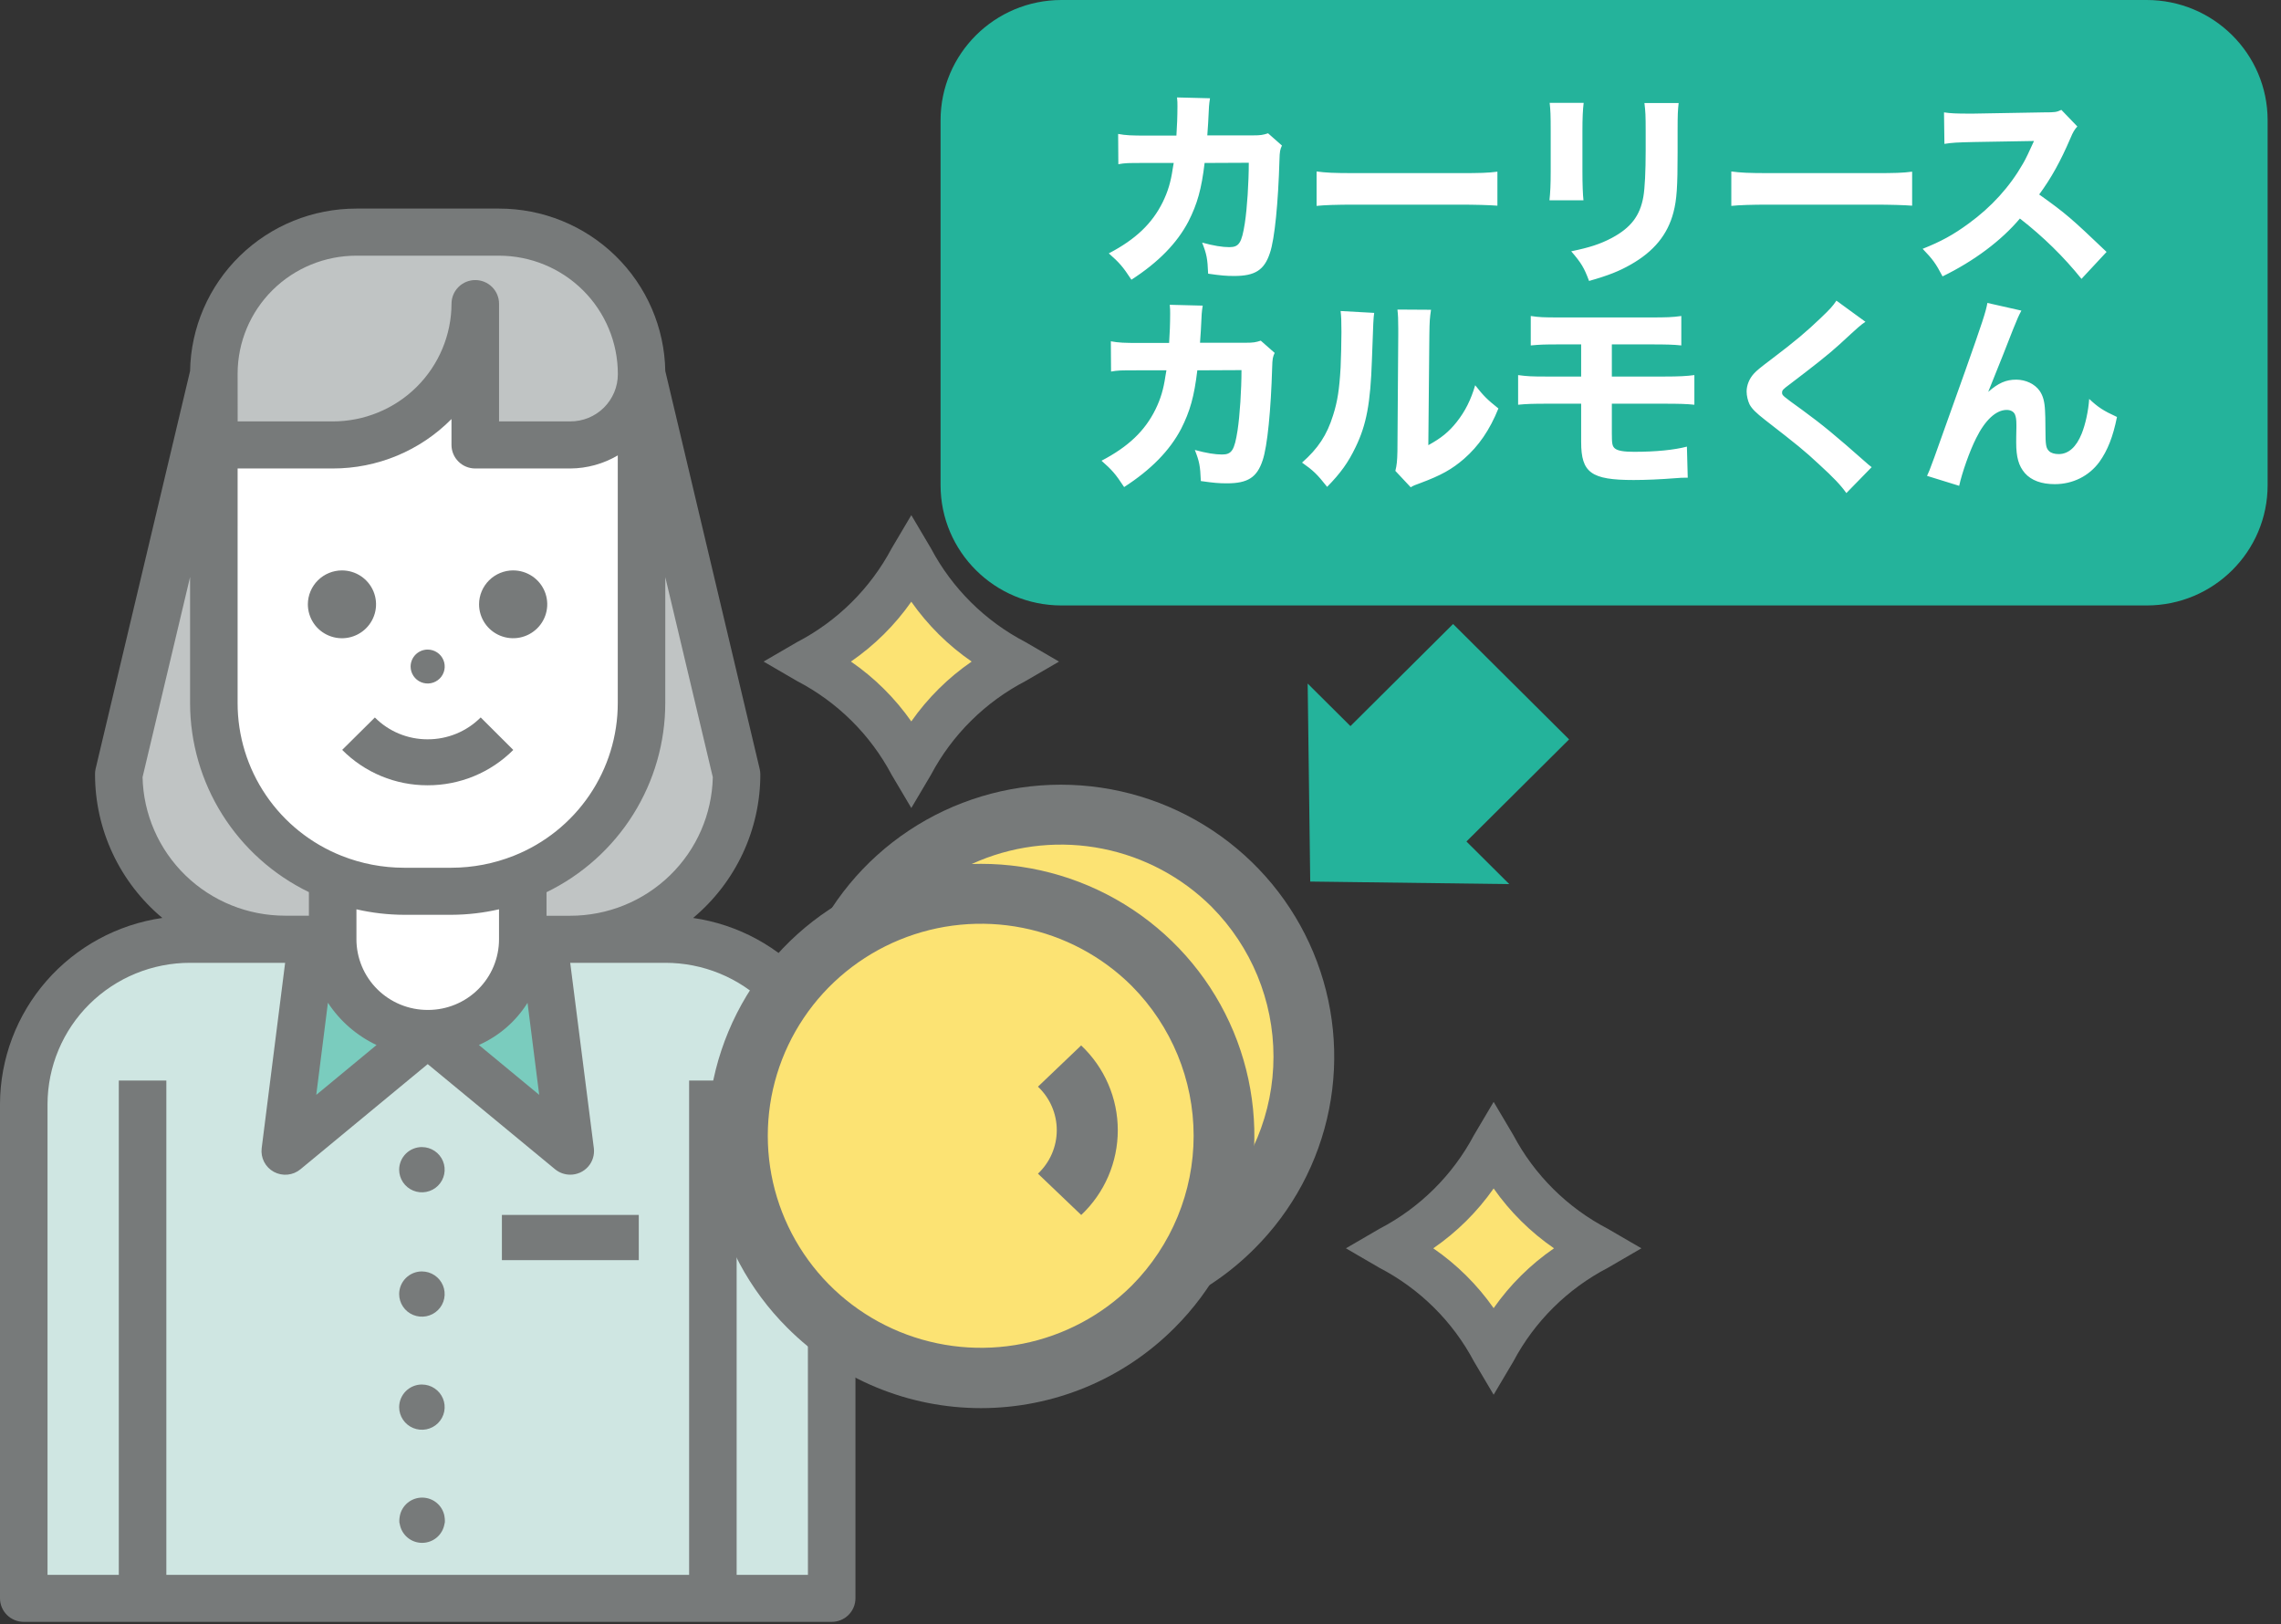 <svg fill="none" height="94" viewBox="0 0 132 94" width="132" xmlns="http://www.w3.org/2000/svg"><rect x="0" y="0" width="132" height="94" fill="#333333" stroke="none"/><g clip-rule="evenodd" fill-rule="evenodd"><path d="m48.845 93.212h-47.525v-31.347c0-.955.189-1.9.557-2.782.368-.882.906-1.683 1.586-2.357s1.485-1.209 2.372-1.573c.887-.364 1.838-.551 2.797-.549h32.9c.96-.002 1.91.185 2.797.549.887.364 1.693.899 2.372 1.573.679.674 1.218 1.476 1.585 2.357.368.882.557 1.827.557 2.782z" fill="#cfe6e2"/><path d="m11.052 30.394-4.45 14.279 2.1 6.975 4.936 2.298 4.45 1.313 1.052-4.103-3.317-2.298-2.589-3.775-.243-7.878z" fill="#c0c4c4"/><path d="m38.454 30.394 4.45 14.279-2.1 6.975-4.939 2.302-4.45 1.313-1.052-4.103 3.317-2.298 2.589-3.775.243-7.878z" fill="#c0c4c4"/><path d="m28.972 51.334h-8.438c-2.11.01-4.137-.814-5.636-2.291-1.499-1.477-2.347-3.485-2.357-5.584v-22.858c.01-2.099.858-4.107 2.357-5.584 1.499-1.477 3.526-2.301 5.636-2.291h8.437c2.11-.01 4.137.814 5.636 2.291 1.499 1.477 2.347 3.485 2.357 5.584v22.858c-.005 1.039-.216 2.067-.62 3.025-.404.958-.995 1.828-1.737 2.559-.742.731-1.622 1.31-2.589 1.703-.967.393-2.002.593-3.047.588" fill="#fff"/><path d="m36.965 26.468-10.851-2.762-13.571 2.762v-7.883c.012-1.218.51-2.382 1.384-3.235s2.053-1.326 3.278-1.315h15.1c1.225-.011 2.404.462 3.278 1.315.874.853 1.372 2.017 1.384 3.235z" fill="#c0c4c4"/><path d="m19.803 59.187h9.9v-7.853h-9.9z" fill="#fff"/><path d="m25.082 60.739 7.261 5.643-1.4-10.47z" fill="#7accbe"/><path d="m23.104 60.166-6.6 6.871 1.046-11.778z" fill="#7accbe"/><path d="m29.703 33.011c.39.001.771.118 1.094.334.324.216.575.523.724.882.148.359.186.753.109 1.133-.077.38-.265.729-.542 1.003s-.628.46-1.01.535c-.383.075-.779.036-1.139-.113-.36-.149-.668-.4-.884-.723s-.332-.702-.332-1.09c0-.258.052-.514.152-.752s.246-.455.43-.637.402-.327.642-.425c.24-.098.497-.149.757-.148" fill="#777a7a"/><path d="m24.42 66.384c.26.001.514.078.73.223.216.144.384.349.483.588s.124.502.073.756c-.051.254-.177.487-.361.669-.184.183-.419.307-.674.357s-.52.024-.76-.075c-.24-.099-.446-.267-.59-.482s-.222-.468-.222-.727c0-.172.035-.343.101-.502s.164-.303.286-.425c.122-.122.268-.218.428-.284.16-.066.331-.099.504-.099" fill="#777a7a"/><path d="m24.42 73.581c.26.001.514.078.73.223.216.144.384.349.483.588.099.239.124.502.073.756-.051.254-.177.487-.361.669-.184.183-.419.307-.674.357s-.52.024-.76-.075c-.24-.099-.446-.267-.59-.482-.144-.215-.222-.468-.222-.727 0-.172.035-.343.101-.502.067-.159.164-.303.286-.425.122-.122.268-.218.428-.284.16-.066.331-.099.504-.099" fill="#777a7a"/><path d="m24.42 80.125c.26.001.514.078.73.223.216.144.384.349.483.588s.124.502.073.756c-.051.254-.177.487-.361.669-.184.183-.419.307-.674.357-.255.05-.52.024-.76-.075-.24-.099-.446-.267-.59-.482s-.222-.468-.222-.727c0-.172.035-.343.101-.502.067-.159.164-.303.286-.425.122-.121.268-.218.428-.284.16-.066.331-.099.504-.099" fill="#777a7a"/><path d="m25.721 87.745c-.054-.302-.213-.575-.45-.772-.236-.197-.535-.304-.843-.304-.308 0-.606.108-.843.304-.236.197-.396.47-.45.772-.016.085-.025.171-.027.257-.005.069.004.139.027.205.053.303.212.577.448.775.236.198.535.306.844.306.309 0 .608-.108.844-.306.236-.198.395-.472.448-.775.022-.066.031-.136.026-.205-.002-.086-.01-.172-.026-.257" fill="#777a7a"/><path d="m19.797 33.011c.39.002.771.118 1.094.335s.575.524.723.882c.148.359.186.753.109 1.133s-.266.729-.542 1.003-.628.46-1.01.535-.779.036-1.139-.113c-.36-.149-.668-.4-.884-.723-.216-.323-.332-.702-.332-1.09 0-.258.052-.514.152-.752.1-.238.246-.455.43-.637.184-.182.402-.327.642-.425s.497-.149.757-.148z" fill="#777a7a"/><path d="m46.755 91.141h-4.126v-28.608h-2.75v28.608h-30.253v-28.608h-2.751v28.608h-4.125v-27.247c.007-2.171.879-4.252 2.426-5.784s3.641-2.392 5.824-2.39h5.5l-1.357 10.729c-.034.272.015.548.141.793s.323.445.565.576c.242.131.518.187.793.16s.535-.135.746-.311l7.363-6.085 7.37 6.085c.248.204.56.315.882.314.194 0 .386-.041.563-.12.177-.079.335-.195.464-.339.129-.144.226-.314.283-.499.058-.184.076-.379.053-.571l-1.368-10.732h5.5c2.183-.002 4.278.857 5.825 2.39 1.547 1.532 2.419 3.613 2.426 5.784zm-38.505-46.167 2.75-11.58v7.287c.001 2.282.646 4.519 1.861 6.454 1.216 1.935 2.953 3.493 5.015 4.494v1.363h-1.376c-2.156.002-4.227-.836-5.769-2.335-1.542-1.499-2.433-3.539-2.481-5.683zm22.278 13.061.675 5.325-3.491-2.885c1.163-.515 2.143-1.365 2.816-2.44zm-8.738 2.443-3.489 2.885.675-5.333c.694 1.058 1.667 1.905 2.814 2.448zm-1.163-6.12v-1.735c.902.208 1.824.315 2.75.318h2.751c.926-.004 1.848-.111 2.75-.318v1.735c0.0.537-.106 1.069-.312 1.565-.206.496-.509.947-.891 1.327-.382.38-.835.681-1.333.886-.499.206-1.033.311-1.573.311h-.017c-.541.001-1.077-.104-1.577-.309-.5-.205-.955-.506-1.338-.886s-.687-.831-.895-1.328-.315-1.029-.316-1.567zm-6.876-27.246h5.5c1.28.002 2.547-.25 3.728-.741s2.251-1.212 3.148-2.12v1.498c.001.362.145.709.403.964.258.256.606.399.97.399h5.5c.968-.005 1.917-.267 2.75-.757v14.325c.002 1.903-.569 3.763-1.641 5.339-1.071 1.576-2.594 2.797-4.37 3.503-1.15.458-2.377.694-3.616.696h-2.747c-1.236-.001-2.46-.235-3.608-.691-1.778-.706-3.302-1.926-4.375-3.503s-1.645-3.438-1.643-5.342zm0-5.504c.006-1.81.733-3.543 2.022-4.82 1.289-1.277 3.034-1.993 4.854-1.991h8.251c1.824.001 3.573.723 4.862 2.006 1.289 1.283 2.014 3.023 2.014 4.838v.016c-0.0.359-.071.715-.21 1.047-.139.332-.342.633-.597.887-.256.254-.559.454-.893.591-.334.137-.692.206-1.053.205h-4.122v-6.811c0-.363-.145-.711-.403-.967-.258-.257-.608-.401-.972-.401s-.714.144-.972.401c-.258.257-.403.604-.403.967-.006 1.81-.733 3.543-2.022 4.82-1.289 1.277-3.035 1.993-4.854 1.992h-5.5zm24.749 11.792 2.75 11.579c-.049 2.144-.939 4.184-2.482 5.682s-3.613 2.337-5.769 2.335h-1.371v-1.363c2.062-1.002 3.799-2.561 5.013-4.497 1.215-1.937 1.858-4.174 1.858-6.456zm1.608 19.725c1.218-1.018 2.198-2.29 2.871-3.724.672-1.435 1.021-2.999 1.021-4.582-0-.105-.013-.21-.036-.312l-5.464-23.036c-.044-2.509-1.077-4.901-2.877-6.659-1.8-1.758-4.223-2.743-6.745-2.74h-8.251c-2.524-.003-4.947.98-6.748 2.739-1.801 1.758-2.835 4.151-2.879 6.661l-5.471 23.038c-.021.102-.031.206-.029.31.001 1.583.35 3.146 1.023 4.58.673 1.434 1.653 2.705 2.871 3.723-2.603.378-4.984 1.673-6.708 3.65-1.724 1.977-2.677 4.504-2.686 7.121v28.609c.002.361.148.707.406.961.258.254.606.397.969.397h46.755c.364.001.713-.143.971-.398.258-.256.403-.603.404-.965v-28.605c-.009-2.617-.963-5.144-2.687-7.12s-4.104-3.272-6.707-3.649z" fill="#777a7a"/><path d="m29.045 72.927h7.921v-2.617h-7.921z" fill="#777a7a"/><path d="m27.817 41.519c-.402.403-.88.723-1.407.94-.527.217-1.092.328-1.663.326h-.008c-.566.001-1.127-.11-1.65-.327-.523-.217-.997-.535-1.395-.936l-1.892 1.875c.645.65 1.414 1.167 2.261 1.518.848.352 1.757.532 2.676.53h.012c.92.002 1.832-.178 2.682-.529s1.622-.867 2.27-1.516z" fill="#777a7a"/><path d="m24.752 37.592c.195.001.386.059.547.167.162.108.288.262.362.441.074.179.093.377.055.567-.038.19-.133.365-.271.502-.138.137-.314.23-.505.268-.191.038-.39.018-.57-.056s-.334-.2-.442-.362c-.108-.161-.166-.351-.166-.545 0-.129.026-.257.076-.376s.123-.228.215-.319c.092-.091.201-.163.321-.213.12-.049.249-.074.379-.074z" fill="#777a7a"/><path d="m71.805 61.803-2.5-2.387c.344-.324.618-.714.805-1.147.187-.433.284-.899.284-1.37 0-.471-.097-.937-.284-1.37-.187-.433-.461-.823-.805-1.147l2.5-2.388c.67.632 1.203 1.393 1.568 2.237.364.844.552 1.752.552 2.671 0 .918-.188 1.827-.552 2.671-.364.844-.898 1.605-1.568 2.237" fill="#777a7a"/><path d="m71.753 71.424c-1.979 1.976-4.503 3.323-7.253 3.871s-5.601.272-8.192-.794-4.807-2.872-6.366-5.19-2.391-5.045-2.391-7.835.832-5.516 2.391-7.835c1.559-2.319 3.774-4.125 6.366-5.19s5.443-1.341 8.192-.794 5.274 1.895 7.253 3.871c2.632 2.649 4.108 6.223 4.108 9.948s-1.476 7.299-4.108 9.948" fill="#fce373"/><path d="m70.125 52.488c-1.723-1.72-3.921-2.893-6.315-3.37-2.394-.477-4.876-.237-7.133.691-2.256.927-4.186 2.5-5.543 4.519-1.357 2.019-2.082 4.393-2.082 6.822 0 2.429.725 4.803 2.082 6.822 1.357 2.019 3.286 3.591 5.543 4.519 2.256.927 4.739 1.168 7.133.691 2.394-.477 4.592-1.65 6.315-3.37 2.288-2.308 3.571-5.419 3.571-8.661 0-3.241-1.283-6.353-3.571-8.661m-19.944 19.771c-2.207-2.203-3.709-5.008-4.315-8.059s-.29-6.213.909-9.086 3.227-5.328 5.828-7.055c2.601-1.727 5.658-2.649 8.785-2.649s6.184.922 8.785 2.649c2.601 1.727 4.629 4.182 5.828 7.055 1.199 2.873 1.516 6.035.91 9.086-.606 3.052-2.108 5.856-4.315 8.059-1.467 1.473-3.212 2.642-5.136 3.44-1.924.798-3.987 1.209-6.071 1.209s-4.148-.411-6.071-1.209c-1.924-.798-3.669-1.967-5.136-3.44" fill="#777a7a"/><path d="m67.186 66.384-2.5-2.387c.344-.324.618-.714.805-1.147.187-.433.284-.899.284-1.37s-.097-.937-.284-1.37c-.187-.433-.461-.823-.805-1.147l2.5-2.388c.67.632 1.203 1.393 1.568 2.237.365.844.552 1.752.552 2.671s-.188 1.827-.552 2.671c-.364.844-.898 1.605-1.568 2.237" fill="#777a7a"/><path d="m67.132 76.001c-1.979 1.976-4.503 3.323-7.253 3.871s-5.601.272-8.192-.794-4.807-2.872-6.366-5.19-2.391-5.045-2.391-7.835.832-5.516 2.391-7.835 3.774-4.125 6.366-5.19 5.443-1.341 8.192-.794 5.274 1.895 7.253 3.871c2.632 2.649 4.108 6.223 4.108 9.948s-1.476 7.299-4.108 9.948" fill="#fce373"/><path d="m65.504 57.068c-1.723-1.72-3.921-2.893-6.315-3.37-2.394-.477-4.876-.237-7.133.691-2.256.927-4.186 2.5-5.543 4.519-1.357 2.019-2.082 4.393-2.082 6.822 0 2.429.725 4.803 2.082 6.822 1.357 2.019 3.286 3.591 5.543 4.519 2.257.927 4.739 1.168 7.133.691 2.394-.477 4.592-1.65 6.315-3.37 2.288-2.308 3.571-5.419 3.571-8.661 0-3.241-1.283-6.353-3.571-8.661m-19.944 19.771c-2.207-2.203-3.709-5.008-4.315-8.059s-.29-6.213.909-9.086 3.227-5.328 5.828-7.055c2.601-1.727 5.658-2.649 8.785-2.649s6.184.922 8.785 2.649c2.601 1.727 4.629 4.182 5.828 7.055 1.199 2.873 1.516 6.035.91 9.086s-2.108 5.856-4.315 8.059c-1.466 1.473-3.212 2.643-5.136 3.441-1.924.798-3.987 1.209-6.071 1.209s-4.148-.411-6.071-1.209c-1.924-.798-3.669-1.968-5.136-3.441" fill="#777a7a"/><path d="m62.566 70.31-2.5-2.388c.344-.324.618-.714.805-1.147s.284-.899.284-1.37c0-.471-.097-.937-.284-1.37s-.461-.823-.805-1.147l2.5-2.387c.67.632 1.203 1.393 1.568 2.237s.552 1.752.552 2.671c0 .918-.188 1.827-.552 2.671-.364.844-.898 1.605-1.568 2.237" fill="#777a7a"/></g><path d="m87.341 51.165-2.479-2.466 5.94-5.909-6.713-6.678-5.94 5.909-2.475-2.462.148 11.458z" fill="#24b39b"/><path clip-rule="evenodd" d="m92.409 72.273c-2.528 1.327-4.598 3.378-5.94 5.889-1.343-2.511-3.413-4.562-5.942-5.889 2.529-1.327 4.598-3.378 5.941-5.889 1.342 2.511 3.412 4.562 5.94 5.889" fill="#fce373" fill-rule="evenodd"/><path d="m86.436 68.779c-.948 1.352-2.131 2.525-3.493 3.463 1.362.938 2.545 2.11 3.493 3.462.948-1.352 2.131-2.524 3.493-3.462-1.362-.938-2.545-2.111-3.493-3.463zm6.609 4.592c-2.334 1.213-4.242 3.105-5.47 5.422l-1.139 1.923-1.138-1.923c-1.228-2.318-3.137-4.209-5.471-5.422l-1.94-1.129 1.94-1.129c2.334-1.214 4.242-3.105 5.471-5.422l1.138-1.924 1.139 1.924c1.228 2.318 3.136 4.21 5.47 5.423l1.942 1.128z" fill="#777a7a"/><path clip-rule="evenodd" d="m58.676 39.594c-2.528 1.327-4.598 3.378-5.94 5.889-1.343-2.511-3.412-4.562-5.941-5.889 2.529-1.327 4.598-3.378 5.941-5.889 1.342 2.51 3.412 4.562 5.94 5.889z" fill="#fce373" fill-rule="evenodd"/><path d="m52.736 34.823c-.948 1.352-2.131 2.525-3.493 3.463 1.362.938 2.545 2.111 3.493 3.463.948-1.352 2.131-2.525 3.493-3.463-1.362-.938-2.545-2.111-3.493-3.463zm6.609 4.592c-2.334 1.214-4.242 3.105-5.47 5.422l-1.138 1.924-1.139-1.924c-1.228-2.318-3.136-4.209-5.47-5.422l-1.94-1.129 1.939-1.127c2.334-1.214 4.242-3.106 5.471-5.423l1.139-1.924 1.138 1.924c1.228 2.318 3.136 4.21 5.47 5.423l1.94 1.129z" fill="#777a7a"/><path d="m124.226 0h-62.796c-3.866 0-7 3.118-7 6.963v21.113c0 3.846 3.134 6.963 7 6.963h62.796c3.866 0 7-3.118 7-6.963v-21.113c0-3.846-3.134-6.963-7-6.963z" fill="#24b39b"/><path d="m66.386 7.847h1.692c.036-.516.06-1.14.06-1.704 0-.18 0-.288-.024-.504l1.908.048c-.06.396-.06.396-.108 1.44-.012.252-.024.324-.048.708h2.64c.444 0 .576-.024.876-.12l.804.708c-.108.228-.132.348-.144.828-.072 2.472-.276 4.584-.552 5.388-.324.984-.852 1.332-2.064 1.332-.468 0-.756-.024-1.512-.132-.036-.876-.084-1.128-.348-1.8.648.18 1.176.264 1.572.264.564 0 .72-.24.9-1.392.132-.864.228-2.352.228-3.492l-2.556.012c-.18 1.512-.42 2.364-.936 3.384-.66 1.26-1.74 2.364-3.3 3.372-.504-.768-.696-.984-1.308-1.524 1.56-.816 2.508-1.728 3.12-2.964.3-.612.468-1.176.576-1.92l.06-.348h-1.56c-1.188 0-1.212 0-1.644.072l-.012-1.752c.456.084.756.096 1.68.096zm9.804 4.068v-1.992c.54.072.972.096 2.196.096h6.072c1.212 0 1.644-.012 2.196-.084v1.968c-.48-.036-1.272-.06-2.208-.06h-6.06c-1.044 0-1.728.024-2.196.072zm13.488-5.964h1.968c-.048.396-.072.84-.072 1.632v2.352c0 .744.024 1.332.06 1.656h-1.968c.048-.444.072-.888.072-1.68v-2.328c0-.924-.012-1.2-.06-1.632zm5.484.012h1.98c-.048.432-.06.684-.06 1.596v1.272c0 1.992-.048 2.724-.24 3.456-.336 1.296-1.14 2.268-2.472 3.024-.672.384-1.308.636-2.412.948-.288-.768-.444-1.032-1.032-1.716 1.056-.216 1.68-.42 2.34-.768 1.104-.588 1.644-1.284 1.836-2.4.084-.48.132-1.476.132-2.652v-1.14c0-.912-.012-1.128-.072-1.62zm5.028 5.952v-1.992c.54.072.972.096 2.196.096h6.072c1.212 0 1.644-.012 2.196-.084v1.968c-.48-.036-1.272-.06-2.208-.06h-6.06c-1.044 0-1.728.024-2.196.072zm21.716 2.664-1.452 1.56c-1.02-1.272-2.22-2.448-3.564-3.492-1.068 1.272-2.652 2.46-4.476 3.348-.396-.756-.564-.984-1.152-1.596 1.056-.42 1.764-.804 2.664-1.464 1.32-.96 2.376-2.124 3.144-3.468.156-.264.36-.696.636-1.308l-3.504.06c-.996.024-1.224.036-1.68.108l-.024-1.824c.384.06.72.072 1.464.072h.228l4.092-.072c.66 0 .72-.012 1.008-.144l.924.96c-.156.168-.252.324-.396.672-.576 1.344-1.116 2.316-1.812 3.264 1.548 1.104 1.848 1.368 3.9 3.324zm-55.942 5.268h1.692c.036-.516.06-1.14.06-1.704 0-.18 0-.288-.024-.504l1.908.048c-.06.396-.06.396-.108 1.44-.012.252-.024.324-.048.708h2.64c.444 0 .576-.024.876-.12l.804.708c-.108.228-.132.348-.144.828-.072 2.472-.276 4.584-.552 5.388-.324.984-.852 1.332-2.064 1.332-.468 0-.756-.024-1.512-.132-.036-.876-.084-1.128-.348-1.8.648.18 1.176.264 1.572.264.564 0 .72-.24.9-1.392.132-.864.228-2.352.228-3.492l-2.556.012c-.18 1.512-.42 2.364-.936 3.384-.66 1.26-1.74 2.364-3.3 3.372-.504-.768-.696-.984-1.308-1.524 1.56-.816 2.508-1.728 3.12-2.964.3-.612.468-1.176.576-1.92l.06-.348h-1.56c-1.188 0-1.212 0-1.644.072l-.012-1.752c.456.084.756.096 1.68.096zm11.616-1.848 1.944.108c-.048.36-.048.36-.132 2.724-.084 2.496-.312 3.744-.948 5.052-.42.876-.864 1.5-1.644 2.292-.576-.732-.804-.948-1.452-1.404.924-.816 1.44-1.584 1.8-2.748.252-.792.36-1.488.432-2.76.024-.588.048-1.404.048-2.052 0-.672-.012-.9-.048-1.212zm3.288-.084 1.944.012c-.072.492-.084.636-.096 1.452l-.06 6.384c.744-.408 1.188-.768 1.644-1.344.492-.624.816-1.272 1.068-2.124.492.624.684.816 1.344 1.344-.504 1.248-1.14 2.172-1.992 2.916-.696.6-1.308.948-2.532 1.404-.3.108-.396.144-.552.24l-.888-.948c.084-.336.108-.576.12-1.152l.048-6.744c0-.12 0-.228 0-.336 0-.528-.012-.804-.048-1.104zm10.632 5.448h-2.004c-.732 0-1.2.012-1.644.06v-1.716c.54.072.768.084 1.668.084h1.98v-1.86h-1.26c-.924 0-1.128.012-1.656.06v-1.704c.48.072.708.084 1.68.084h5.256c.924 0 1.284-.012 1.776-.084v1.704c-.432-.048-.876-.06-1.74-.06h-2.28v1.86h3.024c.888 0 1.284-.024 1.752-.084v1.716c-.444-.048-.9-.06-1.728-.06h-3.048v1.704c0 .612.024.756.18.888.168.132.504.192 1.104.192 1.272 0 2.328-.108 3.06-.3l.048 1.8c-.084 0-.144 0-.18 0-.12 0-.216 0-.492.024-.912.072-1.764.108-2.46.108-2.46 0-3.036-.42-3.036-2.196zm14.772-5.964 1.68 1.224c-.3.204-.3.204-1.5 1.308-.612.564-1.548 1.296-2.892 2.316-.372.276-.432.336-.432.468 0 .168 0 .168 1.164 1.008 1.164.852 1.896 1.452 3.66 3.012.132.12.204.18.36.3l-1.464 1.5c-.324-.456-.732-.888-1.572-1.656-.876-.816-1.236-1.104-3.12-2.568-.552-.432-.768-.648-.912-.912-.096-.204-.168-.492-.168-.744 0-.36.156-.744.42-1.032.168-.18.336-.324 1.068-.876 1.332-1.008 1.98-1.56 2.784-2.328.576-.552.708-.696.924-1.02zm8.736.132 1.968.444c-.18.348-.192.372-.48 1.08-.06.156-.06.156-.588 1.5l-.852 2.124c.588-.516 1.032-.708 1.62-.708.552 0 1.08.252 1.356.648.192.276.288.612.312 1.14.012.228.024.516.024 1.08 0 .936.036 1.104.216 1.272.108.108.312.168.552.168.564 0 1.02-.408 1.332-1.188.216-.54.384-1.308.432-2.004.528.492.804.672 1.608 1.044-.228 1.14-.54 1.932-1.02 2.604-.6.816-1.536 1.284-2.58 1.284-.768 0-1.356-.216-1.728-.636-.36-.42-.504-.912-.504-1.776 0-.072 0-.492.012-.888 0-.048 0-.096 0-.12 0-.312-.024-.468-.084-.612-.072-.168-.252-.264-.48-.264-.612 0-1.248.588-1.764 1.632-.372.732-.816 1.992-.984 2.76l-1.86-.576c.192-.408.192-.408 2.208-6.072.972-2.748 1.212-3.468 1.284-3.936z" fill="#fff"/></svg>